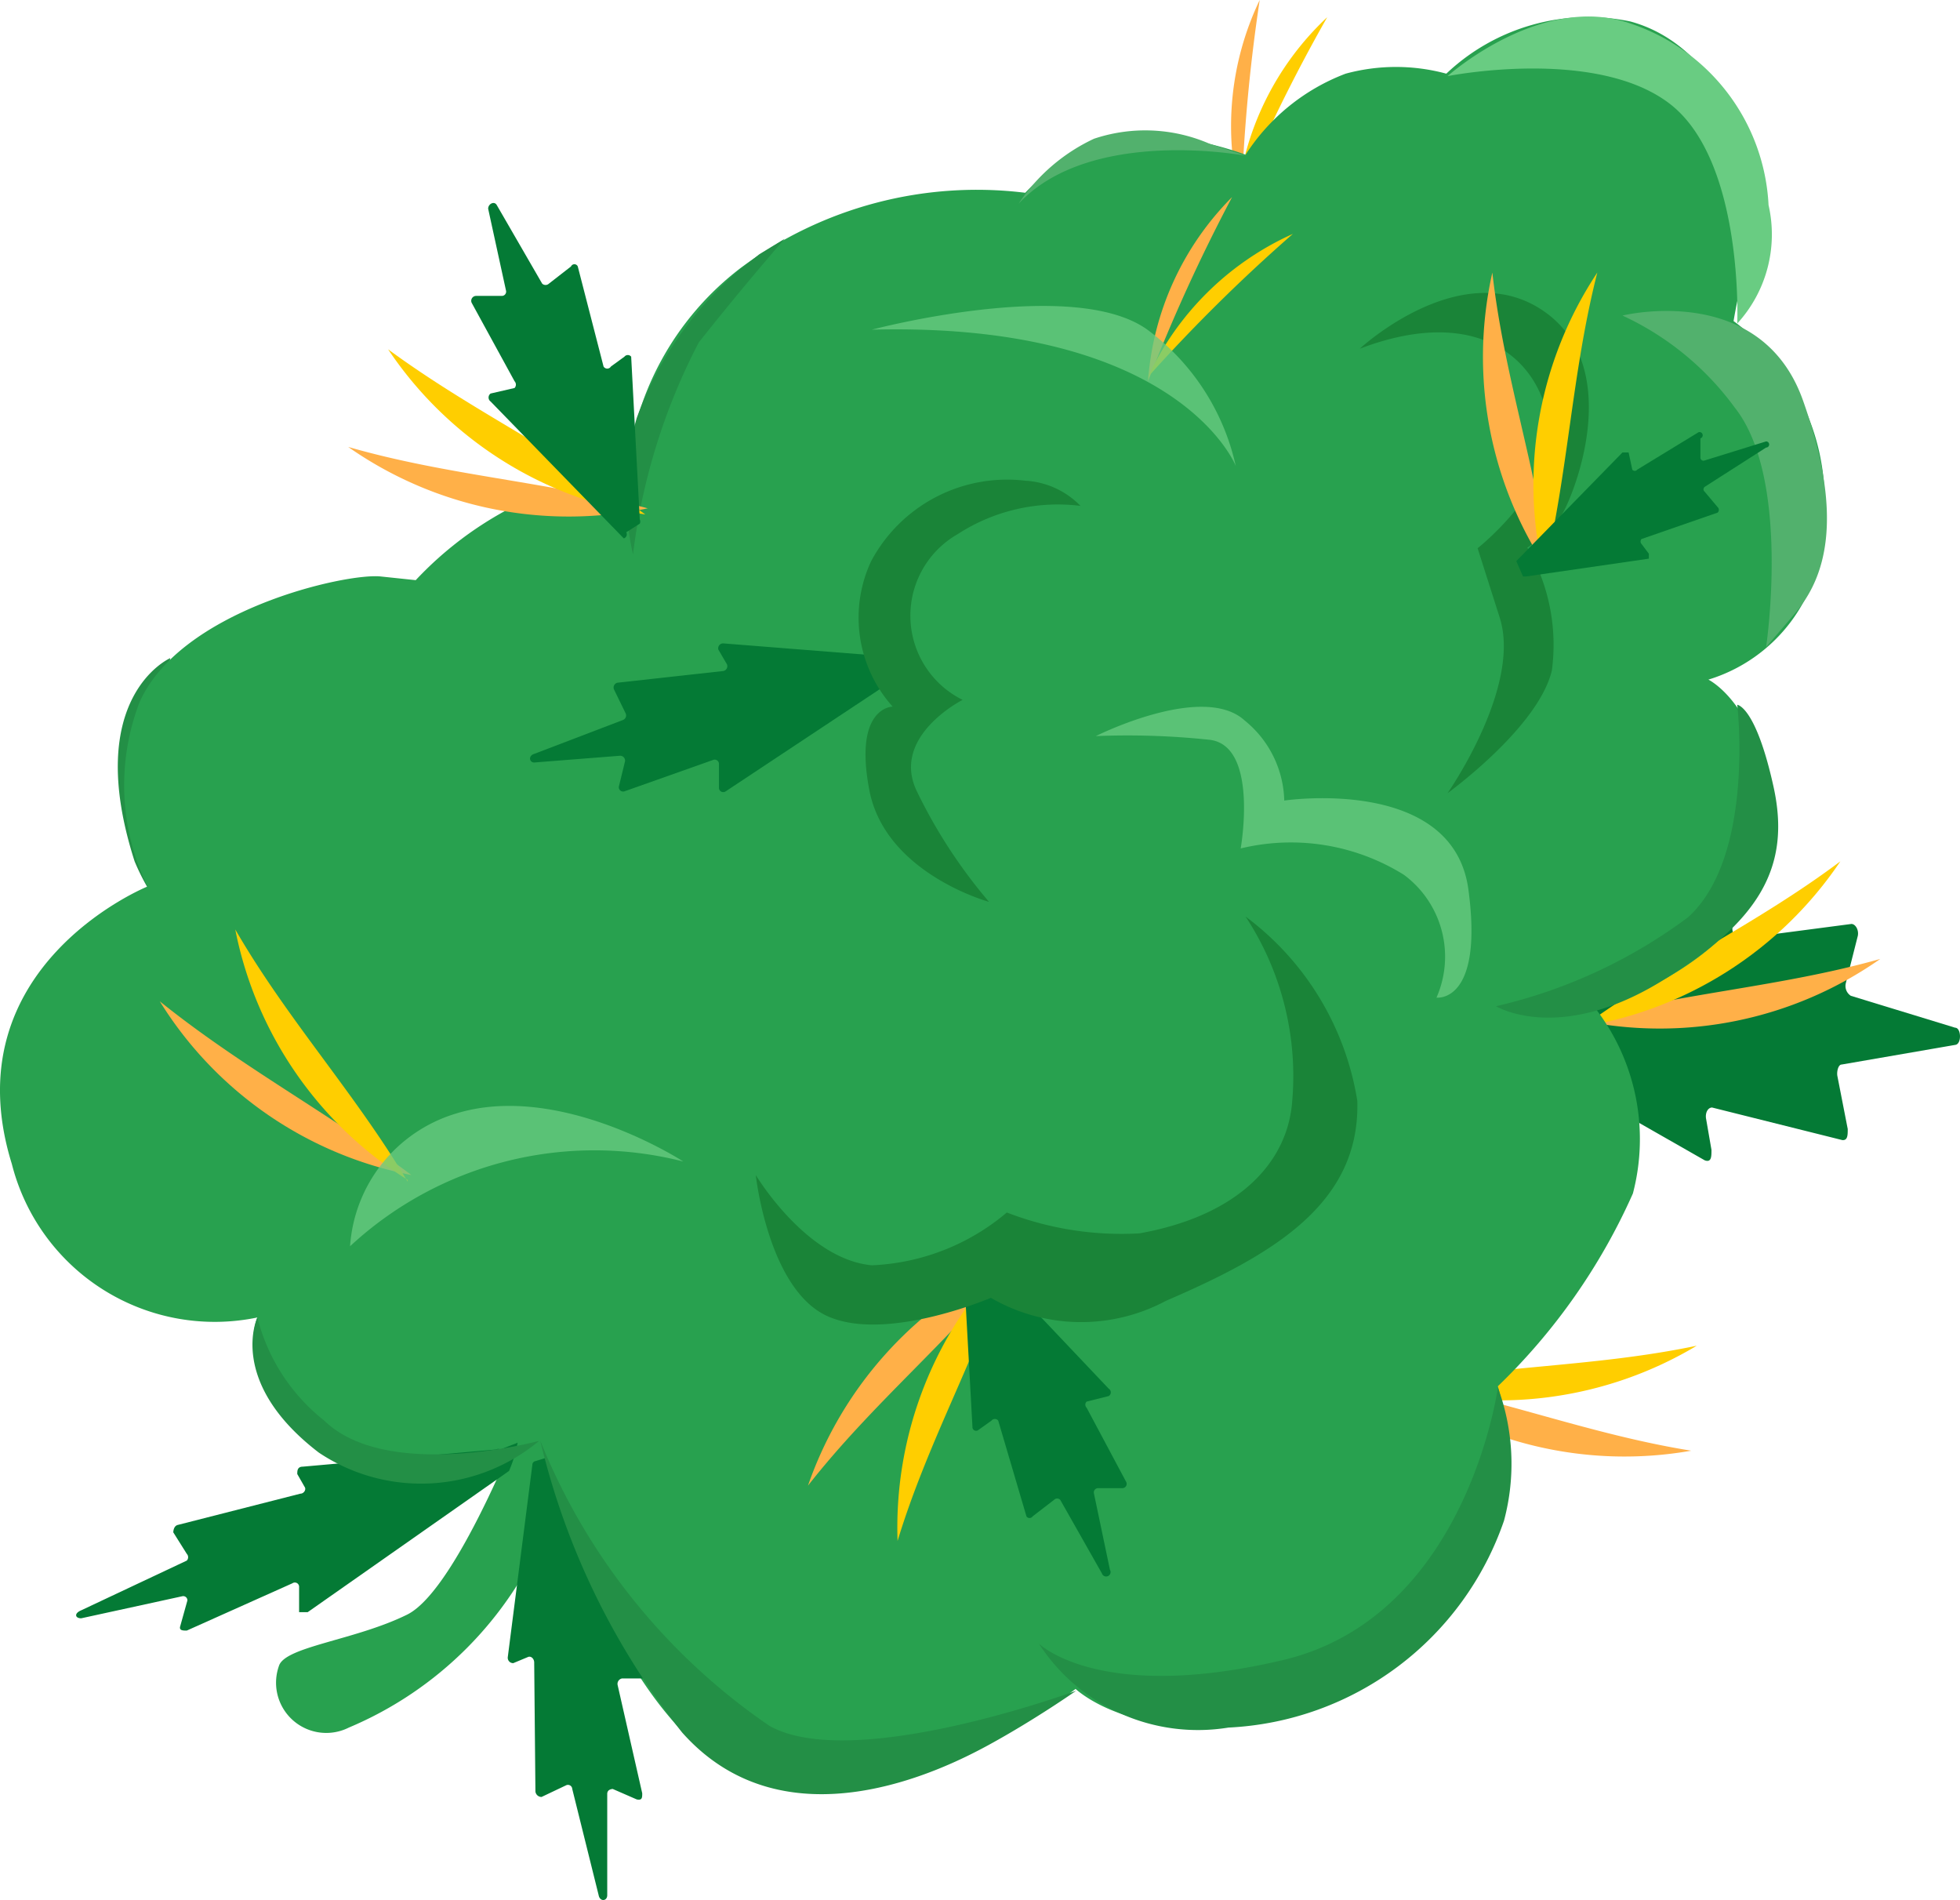 <svg xmlns="http://www.w3.org/2000/svg" width="31.932" height="30.949"><path fill="#238f46" d="M2.773 10.72s-1.44.63-.58 3.31a3.68 3.68 0 0 0 1.36 1.65s-.26-1-.64-2a7.84 7.84 0 0 1-.14-2.96Z"/><path fill="#ffb048" d="M20.223 3.3a4.75 4.75 0 0 1 .3-3.3 27.9 27.9 0 0 0-.3 3.3Z"/><path fill="#ffce00" d="M20.153 3.28a4.7 4.7 0 0 1 1.47-3 27.309 27.309 0 0 0-1.47 3Z"/><path fill="#047a35" d="m24.513 16.29 3.65-2.1a.131.131 0 0 1 .13.16l-.07.77c0 .09.05.18.11.17l1.83-.24c.07 0 .13.11.1.21l-.19.75a.19.19 0 0 0 .08.21l1.7.52c.1 0 .11.27 0 .28l-1.85.32c-.05 0-.08.1-.07.18l.17.87c0 .1 0 .19-.09.18l-2.12-.53c-.06 0-.11.07-.1.17l.09.52c0 .11 0 .21-.11.17l-3.19-1.82a.2.2 0 0 1-.06-.13l-.06-.51a.16.16 0 0 1 .05-.15Z"/><path fill="#ffb048" d="M25.753 16.62c1.65-.45 3.25-.54 4.88-1a6.26 6.26 0 0 1-4.88 1Z"/><path fill="#ffce00" d="M25.793 16.72c1.37-1 2.83-1.67 4.19-2.69a6.28 6.28 0 0 1-4.19 2.69Z"/><path fill="#ffb048" d="M22.703 22.47c1.68.29 3.17.89 4.85 1.16a6.27 6.27 0 0 1-4.85-1.16Z"/><path fill="#ffce00" d="M22.703 22.57c1.67-.33 3.27-.3 4.94-.65a6.27 6.27 0 0 1-4.94.65Z"/><path fill="#28a14f" d="M4.193 21.46a3.41 3.41 0 0 1-4-2.5c-1-3.22 2.21-4.52 2.21-4.52a3.77 3.77 0 0 1-.13-3c.66-1.5 3.36-2.11 3.93-2.05l.57.06A5.82 5.82 0 0 1 8.923 8c1.09-.32 1.28-.17 1.28-.17a4.76 4.76 0 0 1 1.87-3.47 6.45 6.45 0 0 1 4.63-1.22 4.11 4.11 0 0 1 1.3-.92 5.39 5.39 0 0 1 2.29.3 3.35 3.35 0 0 1 1.63-1.32 3.13 3.13 0 0 1 1.64 0 3.36 3.36 0 0 1 3-.85c1.69.46 2.26 2.78 2 3.6a8.3 8.3 0 0 0-.32 1.28 3.62 3.62 0 0 1 1.46 3.33 2.64 2.64 0 0 1-1.87 2.51s1 .49 1 2.51-2.83 2.86-2.83 2.86a3.49 3.49 0 0 1 .6 3 10 10 0 0 1-2.2 3.14 4 4 0 0 1-2.17 4.68c-3.16 1.72-4.71.25-4.71.25s-2.73 2.15-5.12 1.51-3.6-5.58-3.6-5.58a3.16 3.16 0 0 1-3.37.16c-1.73-1.04-1.24-2.14-1.24-2.14Z"/><path fill="#238f46" d="M16.923 26.77a3.09 3.09 0 0 0 3.09 1.37 5 5 0 0 0 4.49-3.37 3.59 3.59 0 0 0-.1-2.17s-.5 3.73-3.5 4.44-3.98-.27-3.98-.27ZM24.373 16.39s1 .61 2.65-.38 2.16-1.89 1.87-3.2-.59-1.33-.59-1.33.29 2.47-.8 3.46a8.38 8.38 0 0 1-3.13 1.45Z"/><path fill="#28a14f" d="M8.633 22.81s-1.15 3.07-2 3.49-2 .52-2.09.84a.818.818 0 0 0 1.14 1 6 6 0 0 0 3.21-3.22 6.47 6.47 0 0 0 .31-2.15Z"/><path fill="#69cc82" d="M23.583 1.24s1.54-1.38 3-.85a3.29 3.29 0 0 1 2.23 2.95 2.15 2.15 0 0 1-.51 1.93s.11-2.65-1.1-3.58-3.62-.45-3.62-.45Z"/><path fill="#52b16d" d="M16.593 3.32a3 3 0 0 1 1.23-1.06 2.63 2.63 0 0 1 1.88.08l.61.2s-2.54-.49-3.72.78ZM26.433 5.14s2.25-.56 2.94 1.38.35 2.9-.12 3.46l-.48.56s.41-2.74-.51-3.9a4.71 4.71 0 0 0-1.83-1.5Z"/><path fill="#69cc82" d="M17.853 11.99s1.75-.88 2.43-.25a1.73 1.73 0 0 1 .64 1.3s2.75-.41 3 1.45-.52 1.76-.52 1.76a1.66 1.66 0 0 0-.53-2 3.48 3.48 0 0 0-2.66-.43s.3-1.68-.51-1.77a12.631 12.631 0 0 0-1.85-.06Z" opacity=".77"/><path fill="#047a35" d="m14.583 11.06-2.76 1.83a.07.07 0 0 1-.11-.06v-.39a.07.07 0 0 0-.1-.06l-1.44.51a.07.07 0 0 1-.09-.08l.1-.41a.08.08 0 0 0-.08-.09l-1.4.11c-.08 0-.1-.11 0-.14l1.44-.55a.08.08 0 0 0 .05-.11l-.19-.39a.08.08 0 0 1 .06-.11l1.72-.19a.08.08 0 0 0 .06-.11l-.14-.24a.08.08 0 0 1 .08-.1l2.65.21a.06.06 0 0 1 .06.05l.08.24a.06.06 0 0 1 .01.08Z"/><path fill="#1a8438" d="M16.113 14.69s-1.69-.46-1.95-1.82.38-1.36.38-1.36a2.17 2.17 0 0 1-.35-2.37 2.51 2.51 0 0 1 2.51-1.31 1.36 1.36 0 0 1 .9.41 3 3 0 0 0-2 .46 1.53 1.53 0 0 0 .08 2.7s-1.17.59-.75 1.48a8.41 8.41 0 0 0 1.18 1.81ZM22.153 5.68s1.66-1.54 3-.61.47 3.06.27 3.35a2.26 2.26 0 0 1-.54.5 3.15 3.15 0 0 1 .4 2c-.22.93-1.7 2-1.7 2s1.21-1.73.85-2.86l-.36-1.13s1.27-1 1.16-2-1.08-2.01-3.08-1.25Z"/><path fill="#047a35" d="m8.293 23.96-3.28 2.3h-.14v-.42a.07.07 0 0 0-.11-.05l-1.72.77c-.06 0-.12 0-.11-.06l.12-.43a.068.068 0 0 0-.08-.07l-1.65.36c-.1 0-.12-.08 0-.13l1.72-.81a.08.08 0 0 0 0-.11l-.22-.35s0-.1.07-.12l2-.51c.06 0 .1-.07.07-.11l-.12-.21c0-.05 0-.12.09-.12l3.15-.28a.07.07 0 0 1 .07 0l.28-.11a2.12 2.12 0 0 1-.14.46ZM8.923 23.79l1.66 3.43a.08.08 0 0 1-.07.12h-.38a.09.09 0 0 0-.07.11l.4 1.76c0 .07 0 .12-.09.1l-.39-.17s-.09 0-.09.08v1.65c0 .1-.12.11-.14 0l-.43-1.73a.07.07 0 0 0-.1-.06l-.4.19a.1.1 0 0 1-.1-.09l-.02-2.1c0-.06-.05-.11-.1-.09l-.24.1a.087.087 0 0 1-.09-.1l.4-3.13a.06.06 0 0 1 .05-.06l.16-.05a.06.06 0 0 1 .04.04Z"/><path fill="#238f46" d="M8.803 23.47a12.13 12.13 0 0 0 2.31 4.75c1.68 1.89 4.25.61 5 .2s1.42-.88 1.42-.88-3.64 1.34-5 .57a10.27 10.27 0 0 1-3.73-4.64ZM4.193 21.46s-.5 1.05 1 2.2a3 3 0 0 0 3.59-.19s-2.47.67-3.5-.33a3.11 3.11 0 0 1-1.09-1.68ZM12.373 4.14l-.31.24a5.73 5.73 0 0 0-1.69 2.43 4.43 4.43 0 0 0-.06 2.22 10.13 10.13 0 0 1 1.07-3.45c.71-.9 1.4-1.69 1.4-1.69Z"/><path fill="#ffb048" d="M10.553 8.28a6.26 6.26 0 0 1-4.88-1c1.63.47 3.23.56 4.88 1Z"/><path fill="#ffce00" d="M10.513 8.38a6.24 6.24 0 0 1-4.19-2.69c1.36 1 2.82 1.68 4.19 2.69Z"/><path fill="#047a35" d="m10.163 8.77-2.17-2.23a.08.08 0 0 1 0-.13l.39-.09a.08.08 0 0 0 0-.11l-.7-1.28a.08.08 0 0 1 .07-.11h.42a.07.07 0 0 0 .07-.09l-.29-1.33c0-.08.1-.13.14-.06l.74 1.28a.08.08 0 0 0 .11 0l.36-.28a.06.06 0 0 1 .11 0l.42 1.63a.07.07 0 0 0 .12 0l.22-.16a.07.07 0 0 1 .11 0l.14 2.65a.08.08 0 0 1 0 .07l-.22.14a.07.07 0 0 1-.04.1Z"/><path fill="#ffb048" d="M16.533 20.52c-1.07 1.33-2.32 2.34-3.37 3.68a6.29 6.29 0 0 1 3.37-3.68Z"/><path fill="#ffce00" d="M16.443 20.46c-.52 1.63-1.32 3-1.82 4.64a6.27 6.27 0 0 1 1.82-4.64Z"/><path fill="#ffb048" d="M25.253 9.34a6.24 6.24 0 0 1-.94-4.9c.19 1.69.73 3.21.94 4.9Z"/><path fill="#ffce00" d="M25.153 9.34a6.24 6.24 0 0 1 .87-4.9c-.42 1.65-.47 3.25-.87 4.9Z"/><path fill="#047a35" d="m16.063 20.51 2 2.11a.07.07 0 0 1 0 .12l-.36.09a.07.07 0 0 0 0 .1l.64 1.2a.07.07 0 0 1-.06.11h-.39a.07.07 0 0 0-.07.09l.26 1.24a.072.072 0 1 1-.13.06l-.68-1.2a.07.07 0 0 0-.1 0l-.35.27a.06.06 0 0 1-.1 0l-.46-1.56a.07.07 0 0 0-.11 0l-.21.15a.06.06 0 0 1-.1-.05l-.14-2.54a.1.1 0 0 1 0-.07l.21-.13a.09.09 0 0 1 .15.01Z"/><path fill="#1a8438" d="M12.313 19.14s.2 1.84 1.15 2.29 2.68-.29 2.68-.29a2.93 2.93 0 0 0 2.85.05c1.74-.75 3.17-1.58 3.12-3.26a4.657 4.657 0 0 0-1.82-3 4.73 4.73 0 0 1 .76 3c-.07 1-.87 1.87-2.49 2.16a5.18 5.18 0 0 1-2.16-.34 3.64 3.64 0 0 1-2.2.86c-1.07-.1-1.89-1.47-1.89-1.47Z"/><path fill="#047a35" d="m24.703 9.14 1.73-1.77h.1l.06.28a.05.05 0 0 0 .08 0l1-.61a.052.052 0 0 1 .03.1v.31a.05.05 0 0 0 .07.05l1-.31a.05.05 0 0 1 0 .1l-1 .64a.05.05 0 0 0 0 .08l.21.25a.06.06 0 0 1 0 .09l-1.24.43a.06.06 0 0 0 0 .08l.12.16v.08l-2 .29h-.05Z"/><path fill="#ffb048" d="M6.703 19.14a6.22 6.22 0 0 1-4.1-2.83c1.33 1.07 2.77 1.83 4.1 2.83Z"/><path fill="#ffce00" d="M6.643 19.22a6.23 6.23 0 0 1-2.81-4.08c.85 1.47 1.94 2.65 2.81 4.11Z"/><path fill="#69cc82" d="M5.703 20.3a2.43 2.43 0 0 1 1.72-2.16c1.7-.53 3.71.78 3.71.78a5.85 5.85 0 0 0-5.43 1.38Z" opacity=".77"/><path fill="#ffb048" d="M18.703 6.21a4.73 4.73 0 0 1 1.37-3 28.26 28.26 0 0 0-1.37 3Z"/><path fill="#ffce00" d="M18.703 6.14a4.74 4.74 0 0 1 2.36-2.33 27.289 27.289 0 0 0-2.36 2.33Z"/><path fill="#69cc82" d="M14.203 5.37s3.28-.87 4.49 0a3.78 3.78 0 0 1 1.44 2.22s-.92-2.35-5.93-2.22Z" opacity=".77"/></svg>
